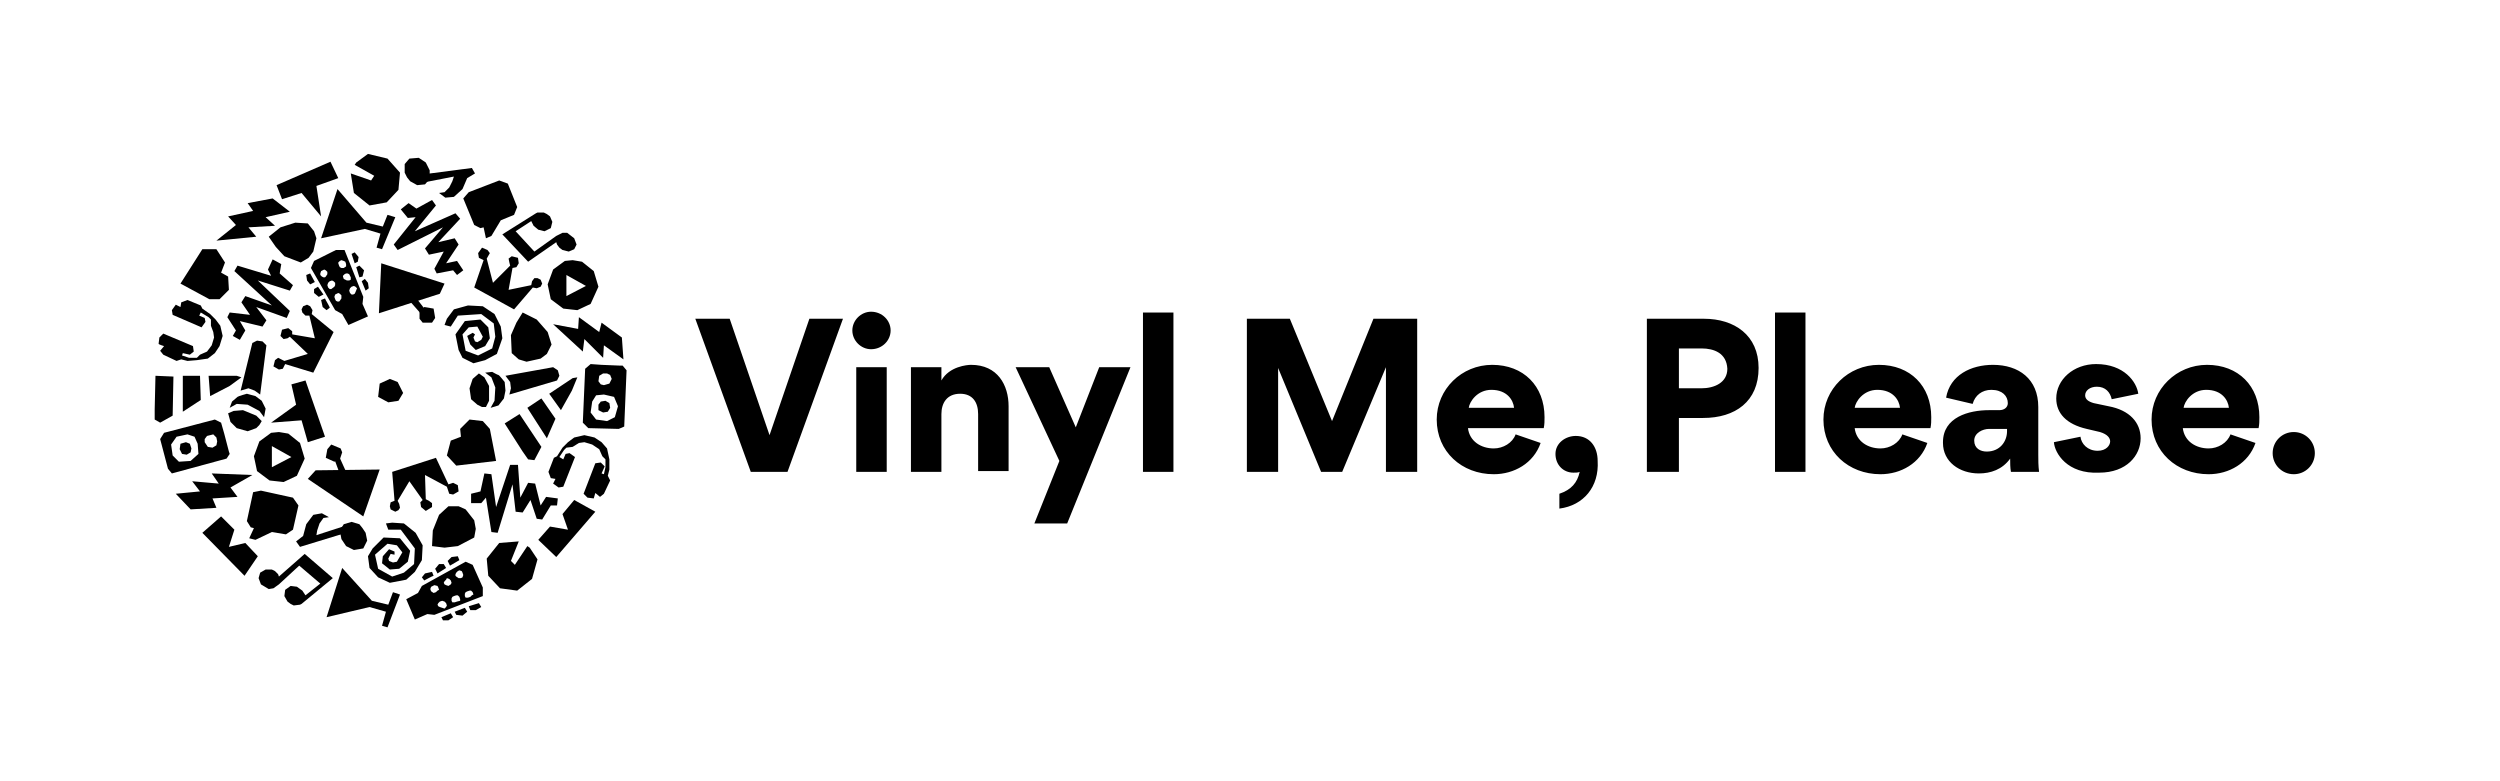 <svg id="Layer_1" xmlns="http://www.w3.org/2000/svg" viewBox="0 0 320 100"><style>.st0{fill:#fff}</style><path d="M48.6 49.1l-.2 1.7 1.3.7 1.3-.2.6-1-.7-1.4-1-.4zM59 55.9l-1.3.5-.5 1.9 1.2 1.3 5.1-.6-.8-4.1-.9-1-1.7-.2-1.2 1.2zM47.1 19.7l-1.5 1.1-.2.3 2.5 1.4-.4.6-2.6-.9.4 2.5 2 1.6 2.2-.4 1.5-1.6.2-2.2-1.6-1.8z"/><path d="M41.1 30.5l5.6-1.2 2 .6-.5 1.8.7.2 1.7-4.1-1-.3L49 29l-2.1-.5-3.7-4.3zM60.7 36.8l1.2-3.5-.6-.3-.1-.6.5-.7.7.3.3.4-.4.7.8 3.1 2.2-2.2-.1-.4-.1-.5.4-.3.8.2.1.7-.3.5-.5.1-.5 2.8 2.9-.6.1-.5.3-.4h.4l.4.2.2.5-.2.4-.5.2-.5-.1-2.4 2.8zM40.1 47.7l-3.6-1.1-.3.6-.5.1-.7-.4.2-.8.4-.3.8.4 3-.9-2.3-2.2-.3.2-.5.1-.4-.4.2-.8.8-.2.5.4v.4l2.9.5-.7-2.9h-.5l-.4-.4-.1-.4.2-.4.5-.2.4.2.3.5-.1.5 2.8 2.3zM59.3 25.4l1.4 3.4.8.4.4-.1.3 1.4.7-.3 1.2-2 1.7-.7.4-1-1.2-3-1.1-.4-3.9 1.5zM35.4 23.7l.7 1.8 2.5-.8 2.5 3-.6-3.9 2.8-1-1-2.1zM79.6 43.2l.2 2.8-2.5-1.8-.1 1.6-2.4-2.4-.2 1.6-3.8-3.5 3.2.6.1-1.5 2.6 1.9.3-1.2zM53.7 40.8v-.9l.6-.6 1.2.2.2 1.2-.4.6h-1.2M56.9 36.3l-8.1-2.6-.3 6.4 7.8-2.5z"/><path d="M52.4 37.1c.1 0 2.3 2.9 2.3 2.9l-.7.3-2.2-2.5.6-.7zM65.2 50.5l.2-.8-.1-.8-.6-.8 6.1-1.1.6.4.2.7-.3.6zM62.8 52.2l.5-.9.1-1.7-.5-1.3-.8-.6.9-.1s.7.4.8.4c.1 0 .8.9.8.9l.1 1.1-.2 1-.7.9-1 .3z"/><path d="M62.2 52.1l.4-.8v-1.9l-.6-1.1-.7-.5-.8.7-.4 1.2.2 1.4.8.7.6.3zM76 34.7l-1.5-1.2-1.2-.2-1 .1-1.5 1.1-.7 1.9.4 1.9 1.6 1.2 1.8.2 1.7-.8 1-2.2-.6-2zm-1 1.9l-2.5 1.3v-2.7l2.5 1.4zM64.3 30l3.3 3.5 3.6-2.5.1.3.3.4.4.3.8.2.7-.3.3-.6-.3-.8-.9-.7H72l-.8.4-2.8 2-2.4-2.6 2-1.3.3.6.6.5.8.2.8-.4.2-.8-.3-.7-.4-.3-.4-.2h-.8l-.2.1-4.3 2.7zM72.1 58.8l.3-.7.5-.1.7.5-1.5 3.8-.6.1-.7-.5.3-.6-.6-.1-.3-.8.7-1.8.4-.2.7-1.1.7-.7.8-.6 1.3-.3 1.3.3.9.6.7.8.3 1.4v1.3l-.2.8.3.6-.8 1.7-.5.4-.6-.5-.2.7c-.1 0-.8-.1-.8-.1l-.5-.5 1.5-3.9.7-.1.5.5-.4.9.3.1.2-.9v-1l-.4-.4-.4-.9-.9-.6-1-.3-.7.1-.8.5-.8.1-.3.3-.6.9.5.3zM68.9 69.1l1.5-1.7 2.3.4-.7-2 1.5-1.8 2.7 1.5-5 5.8zM73.9 48.3l-.7 1.7-1.4 2.5-1.5-2.1 3-2zM69.3 51l-1.8 1.2 2.5 3.9 1.1-2.5zM66.5 53l2.8 4.2-.9 1.7-.8-.1-.7-1-2.3-3.6zM58.5 35.2l-.5-.6-2.1.4-.3-.6 1.2-2.2-1.9.4-.5-.8 2.3-2.7-5.8 2.9-.5-.7 2.8-3.5-1 .1-.9-1.1 1-.8 1 .7 2-1.1.5.7-2.7 3.3 5.2-2.3.6.7-2.8 3 2.1-.5.5.8-1.6 2.4 1.4-.3.8 1.2zM29.8 43l.4-.7-1.1-1.7.3-.6 2.6.3-1.1-1.6.5-.8 3.4 1.2-4.8-4.4.4-.7 4.3 1.3-.4-.8.6-1.3 1.1.6-.2 1.2 1.7 1.5-.4.7-4.1-1.3 4.1 3.9-.4.9-3.9-1.4 1.3 1.7-.5.8-2.9-.7.7 1.2-.7 1.2zM40.2 33.4l-.4.9 3.1 5.4.9.5.8 1.4 2.5-1.1-.7-1.6.1-.9-2.4-6H43l-2.8 1.4zm.8 1.8V35l.1-.3.2-.1.2-.1.2.1.2.2v.3l-.2.3-.1.1h-.2l-.2-.1-.2-.2zm.9 1.3l.1-.3.2-.2.3-.1.2.1.2.2v.3l-.1.2-.4.3h-.2l-.2-.2-.1-.3zm1.8 1.7l-.2.3-.1.1h-.2l-.2-.1-.1-.2-.1-.3.1-.3.2-.1.2-.1.2.1.2.2v.4zm1.8-.8l-.1.2-.2.1H45l-.2-.2-.1-.3.1-.3.2-.2.3-.1.2.1.2.2-.2.5zm-.6-1.9v.3l-.2.1h-.3l-.2-.1-.2-.1-.1-.3v-.1l.2-.2.2-.1h.2l.2.1.2.4zm-.9-2.1l.2.1.1.3v.3l-.3.2h-.3l-.2-.1-.1-.2-.1-.3v-.1l.2-.2.2-.1.3.1zM45.9 32.9l-.5-.6-.4.2.4 1.2.4-.2zM45.6 34.2l.4 1.3.4-.1.2-.8-.6-.6zM46.3 36l.5 1.2.4-.3-.1-.7-.4-.5zM41.6 38.2l-.5.2.2.9.5.4.4-.3c.1 0-.6-1.1-.6-1.2zM41.4 37.7l-.7-1-.5.3v.5l.6.5zM40.3 36.1l-.6-1.1-.5.2.1.7.4.5zM58.1 39.6l1.8-.5 1.9.1 1.5 1 .8 1.6.2 1.5-.7 2-1.5.8-1.5.4-1.4-.7-.5-1-.4-2 1.2-1.7 2-.2 1 1 .2 1.4-.6 1-1.2.5-.7-.7-.4-1.1.7-.4.3.2-.2.4.2.5.3.1.5-.3.2-.4-.7-1.3-1.1.1-.8.9.4 2.1 1.6.6 1.8-.9.4-1.5-.2-1.7-1.6-1.2-3 .2-.9 1.4-.8-.2.3-.8zM66.9 40l1.8.9 1.4 1.6.5 1.6-.6 1.2-.8.6-1.8.4-1-.3-.9-.8-.1-2.3.7-1.6zM34.4 30.3l1.5-1.2 1.9-.6 1.6.1.8 1 .3.9-.4 1.7-.6.8-1 .6-2.1-.8-1.1-1.2zM80.2 47.4l-.5-.6h-.3l-2.4-.1-1.4-.1-.7.6-.3 6.9.7.7 3.9.1.7-.3.3-7.2zm-3.5.7l.5-.3h.5l.4.2.2.5-.3.6-.7.2-.4-.1-.3-.4.1-.7zm2 5.3l-1 .5-1.4-.2-.7-.9.2-1.4.5-.8 1-.1 1.3.3.5 1.2-.4 1.4z"/><path d="M77.5 51.3l-.6.1-.3.4v.7l.6.3.6-.1.3-.5-.1-.6zM47 69.2l-.2-1-.4-.6-.4-.5-1-.3-1 .3-.5.8.2 1.1.6.9 1 .5 1.2-.2.5-1z"/><path d="M44.3 68.2L38.4 70l-.5-.7.9-.7.4-1.5.9-1.2 1.1-.2.9.5-.7.1-.5.7-.3.9-.1.6 4-1.3zM51.8 21v1.1l.3.6.4.5.9.5 1-.1.6-.7v-1.1l-.5-1-.9-.6-1.2.1-.6.7z"/><path d="M54.3 22.3l6.1-.8.4.7-1 .6-.6 1.4-1.1 1-1.1.1-.8-.6.7-.1.6-.6.4-.8.2-.6-4.1.8zM28.3 34.9l.5-1.3-1.1-1.7h-1.8l-2.8 4.4 3.7 2h1.3l1.2-1.2-.1-1.7zM68.8 71.6l-1-1.5-.3-.2-1.6 2.4-.5-.5 1-2.5-2.5.2-1.6 2 .2 2.2 1.5 1.6 2.2.3 1.9-1.5zM41.8 79l5.5-1.3 2.1.6-.5 1.8.7.2 1.6-4.2-.9-.3-.6 1.6-2.1-.5-3.8-4.2zM55.8 58.6l1.6 3.4.6-.2.6.3.1.8-.7.4-.5-.1-.3-.9-2.8-1.5.1 3.1.4.2.4.3v.5l-.8.5-.6-.5-.1-.6.3-.3-1.7-2.4-1.5 2.5.2.4.1.5-.2.3-.4.2-.6-.3-.1-.4.1-.5.5-.2-.3-3.7zM32.4 63l-.8 3.7.5.8.4.1-.6 1.3.8.2 2.1-1 1.8.3.9-.6.7-3.1-.7-1-4.1-.9zM39.1 48.7l-1.8.5.6 2.6-3.2 2.3 3.9-.3.8 2.8 2.2-.7zM24.4 65.2l-1.9-2 3.1-.3-1-1.3 3.4.3-.9-1.3 5.2.2-2.8 1.6.9 1.2-3.2.2.5 1.2zM34.9 25.4l2.2 1.7-3.1.7 1.2 1.1-3.4.2 1 1.2-5.1.5 2.5-2-1-1.1 3.2-.7-.7-1z"/><g><path d="M43.8 57.9l-.3.9-.7.3-1.1-.5.2-1.1.5-.6 1.2.5M39.4 61.3l7.1 4.8 2.1-6-8.2.1z"/><path d="M44 61.9c-.1-.1-1.3-3.4-1.3-3.4l.7-.1 1.4 3.1-.8.4z"/></g><g><path d="M33.3 50.5l-.7-.5-.8-.3-1 .3 1.5-6.1.6-.3.7.1.5.5zM33.8 53.4l-.6-.8-1.5-.8-1.4-.1-.9.5.3-.8s.6-.5.7-.6c.1-.1 1.2-.4 1.2-.4l1.1.3.8.6.5 1-.2 1.1z"/><path d="M33.5 53.9l-.7-.7-1.7-.7-1.2.1-.7.3.3 1.1.8.8 1.4.4 1.1-.4.4-.4z"/></g><path d="M38.4 56.7l-1.5-1.2-1.2-.2-1 .1-1.5 1.1-.7 1.9.4 1.9 1.6 1.2 1.8.2 1.7-.8 1-2.2-.6-2zm-1.1 1.8l-2.5 1.3v-2.7l2.5 1.4zM42.6 74L39 70.9l-3.3 2.9-.1-.3-.4-.4-.4-.2H34l-.7.4-.2.7.3.8 1 .6.6-.1.7-.5 2.6-2.4 2.7 2.3-1.9 1.5-.4-.6-.7-.5-.8-.1-.7.5-.1.8.4.7.4.3.4.2.8-.1.2-.1 4-3.3z"/><g><path d="M25.5 40.4l.7.3.1.5-.5.7-3.7-1.6-.1-.6.5-.7.6.3.1-.6.8-.3 1.7.7.2.4 1 .7.7.7.6.8.3 1.3-.4 1.3-.6.9-.9.7-1.4.2-1.2.1-.8-.2-.6.2-1.7-.8-.4-.5.5-.6s-.7-.2-.7-.3.1-.8.1-.8l.5-.5 3.8 1.6.1.7-.5.4-.9-.2-.1.3.9.3h1l.4-.4.9-.4.6-.8.3-1-.1-.7-.3-.8v-.8l-.3-.3-1-.6-.2.4z"/></g><path d="M28.3 66.1l1.7 1.7-.7 2.2 2.1-.5 1.6 1.7-1.7 2.5-5.4-5.5z"/><g><path d="M30.9 48.3l-1.5 1.1-2.5 1.3-.2-2.6h3.6zM25.6 48.1h-2.2v4.6l2.3-1.5zM22.2 48.2l-.1 5-1.6.9-.7-.4v-1.3l.1-4.3z"/></g><path d="M71.3 64.7h-.8l-1.1 1.8-.7-.1-.8-2.4-1 1.6-.9-.1-.4-3.5-1.9 6.2-.8-.1-.7-4.4-.6.7h-1.3v-1.2l1.2-.3.5-2.3.9.1.6 4.2 1.8-5.4h1l.3 4.2 1-1.9.9.1.7 2.8.7-1.1 1.5.2z"/><g><path d="M60.5 72.3l-.9-.4L54 75l-.5.9-1.5.8 1.1 2.6 1.6-.7.9.1 6.2-2.4v-1.1l-1.3-2.9zm-1.9.8l.2-.1.3.1.1.2.1.3-.1.3-.2.1h-.3l-.3-.2-.1-.1v-.2l.1-.2.2-.2zm-1.4.9l.3.1.2.2.1.3-.1.2-.3.2-.3-.1-.2-.1-.1-.2.1-.2.2-.2.1-.2zm-1.7 1.9l-.3-.2-.1-.2v-.2l.1-.2.2-.1.2-.1.4.1.1.2.1.3-.2.1-.2.2-.3.1zm.8 1.8l-.2-.1-.1-.2.1-.2.2-.2.3-.1.3.1.2.2.1.3-.1.2-.2.2-.6-.2zm1.9-.6h-.3l-.1-.2v-.3l.1-.2.2-.1.3-.1h.2l.2.2.1.3v.2l-.4.1-.3.1zm2.2-.9l-.2.2-.3.1h-.3l-.1-.2V76l.1-.2.2-.1.3-.1h.2l.2.2.1.3-.2.1zM60.9 78.1l.7-.4-.3-.5-1.3.4.2.5zM59.5 77.8l-1.3.5.2.4.8.1.6-.5zM57.7 78.5l-1.2.5.2.4h.7l.6-.4zM55.5 73.7l-.2-.5-.9.2-.4.5.3.4s1.1-.6 1.2-.6zM56 73.4l1.1-.7-.3-.5h-.6l-.5.6zM57.6 72.4l1.2-.7-.2-.5-.8.1-.5.5z"/></g><g><path d="M51.7 67l1.5 1.2.9 1.6-.1 1.9-.9 1.5-1.1 1-2.1.4-1.5-.7-1.1-1.2-.2-1.5.6-1 1.4-1.4 2.1.1 1.3 1.6-.3 1.4-1.1.9-1.2.1-1-.8.1-.9.8-.9.7.3v.4l-.5-.1-.3.6.1.3.5.2.5-.1.7-1.2-.7-.9-1.2-.2L48 71l.4 1.8 1.8 1 1.5-.5 1.3-1.1.1-2-1.8-2.4h-1.6l-.3-.8.8-.1z"/></g><path d="M55.3 69.9l.1-2 .8-2 1.2-1.1h1.3l.9.4 1.1 1.4.2 1.1-.2 1.1-2.1 1.1-1.7.2z"/><g><path d="M29 58.7l.4-.6-.1-.3-.6-2.3-.4-1.4-.8-.4-6.5 1.7-.5.8 1 3.8.5.6 7-1.9zm-1.7-3.1l.4.4.1.5-.1.5-.5.3-.6-.1-.4-.6v-.4l.3-.4.8-.2zm-4.4 3.5l-.8-.8-.2-1.4.7-1 1.4-.3.9.3.4.9.1 1.3-1 .9-1.5.1z"/><path d="M24.5 57.4l-.2-.6-.5-.2-.7.2-.1.7.3.6.6.1.5-.3z"/></g><g><path d="M89 40.8h4.4l5.1 14.9 5.1-14.9h4.3l-7.1 19.6h-4.7L89 40.8zM111.5 39.9c1.4 0 2.5 1.1 2.5 2.4 0 1.3-1.1 2.4-2.5 2.4-1.3 0-2.4-1.1-2.4-2.4 0-1.3 1.1-2.4 2.4-2.4zm-1.9 20.5h3.9V47h-3.9v13.4zM125.2 53c0-1.5-.7-2.6-2.3-2.6-1.7 0-2.4 1.2-2.4 2.6v7.4h-3.9V47h3.9v1.7c1-1.8 3.3-2 3.8-2 3.4 0 4.8 2.6 4.8 5.3v8.3h-3.9V53zM135.6 59L130 47h4.3l3.4 7.7 3-7.7h4l-8.1 20h-4.2l3.2-8zM150.2 40v20.4h-3.9V40h3.9zM177.4 47l-5.6 13.4h-2.7l-5.5-13.3v13.3h-4V40.8h5.5l5.4 13.1 5.3-13.1h5.6v19.6h-4V47zM187.9 54.8c.2 1.7 1.7 2.6 3.3 2.6 1.2 0 2.4-.7 2.8-1.8l3.2 1.1c-.9 2.6-3.4 4-6 4-4.1 0-7.3-2.9-7.3-7 0-3.9 3.2-7 7.1-7 4 0 6.7 2.7 6.7 6.7 0 .5 0 .9-.1 1.4h-9.7zm5.9-2.6c-.1-1-.9-2.3-2.9-2.3-1.8 0-2.8 1.5-2.9 2.3h5.8zM199.6 65.1v-1.9c1.5-.5 2.3-1.4 2.6-2.8-.2.1-.5.1-.8.1-1.3 0-2.3-1-2.3-2.4s1.3-2.3 2.6-2.3c1.8 0 2.8 1.4 2.8 3.2.2 3.3-1.8 5.7-4.9 6.1zM218 53.5h-3.1v6.9h-4.1V40.8h7.3c3.9 0 7 2.1 7 6.3 0 4.3-3 6.4-7.1 6.4zm-.2-8.9h-2.9v5.1h2.9c1.6 0 3.3-.7 3.3-2.5-.1-2-1.7-2.6-3.3-2.6zM231.1 40v20.4h-3.9V40h3.9zM237.4 54.8c.2 1.7 1.7 2.6 3.3 2.6 1.2 0 2.4-.7 2.8-1.8l3.2 1.1c-.9 2.6-3.4 4-6 4-4.1 0-7.3-2.9-7.3-7 0-3.9 3.2-7 7.1-7 4 0 6.7 2.7 6.7 6.7 0 .5 0 .9-.1 1.4h-9.7zm5.8-2.6c-.1-1-.9-2.3-2.9-2.3-1.8 0-2.8 1.5-2.9 2.3h5.8zM248.7 56.7v-.1c0-3.2 3.3-4.1 5.9-4.1h1.3c.7 0 1.1-.4 1.1-.9 0-.9-.7-1.7-2.1-1.7-1.2 0-2.1.7-2.4 1.8l-3.4-.8c.5-2.9 3.2-4.2 6-4.2 3.3 0 5.8 1.8 5.8 5.4v6.1c0 .7 0 1.4.1 2.2h-3.6c-.1-.5-.1-1.2-.1-1.7-1 1.4-2.5 1.9-4 1.9-2.5 0-4.6-1.5-4.6-3.9zm8.2-1.5v-.3h-2.3c-.8 0-1.9.5-1.9 1.5s.8 1.4 1.6 1.4c1.7 0 2.6-1.3 2.6-2.6zM262.9 56.6l3.4-.7c.1.9.9 1.8 2.2 1.8 1.1 0 1.6-.7 1.6-1.2 0-.4-.3-.9-1.3-1.2l-1.7-.4c-2.6-.6-3.9-2-3.9-3.9 0-2.4 2.2-4.4 5.1-4.4 3.6 0 5.2 2.3 5.4 3.8l-3.4.7c-.2-.9-.8-1.6-1.9-1.6-.9 0-1.5.5-1.5 1.1 0 .5.4.8 1.1 1l1.9.4c2.7.5 4.1 2.1 4.1 4.1 0 2.2-1.8 4.4-5.3 4.4-4.1.2-5.7-2.5-5.8-3.9zM279.4 54.8c.2 1.7 1.7 2.6 3.3 2.6 1.2 0 2.4-.7 2.8-1.8l3.2 1.1c-.9 2.6-3.4 4-6 4-4.1 0-7.3-2.9-7.3-7 0-3.9 3.2-7 7.1-7 4 0 6.7 2.7 6.7 6.7 0 .5 0 .9-.1 1.4h-9.7zm5.9-2.6c-.1-1-.9-2.3-2.9-2.3-1.8 0-2.8 1.5-2.9 2.3h5.8zM290.9 58c0-1.5 1.2-2.7 2.7-2.7 1.5 0 2.7 1.2 2.7 2.7 0 1.5-1.2 2.7-2.7 2.7-1.5 0-2.7-1.2-2.7-2.7z"/></g></svg>